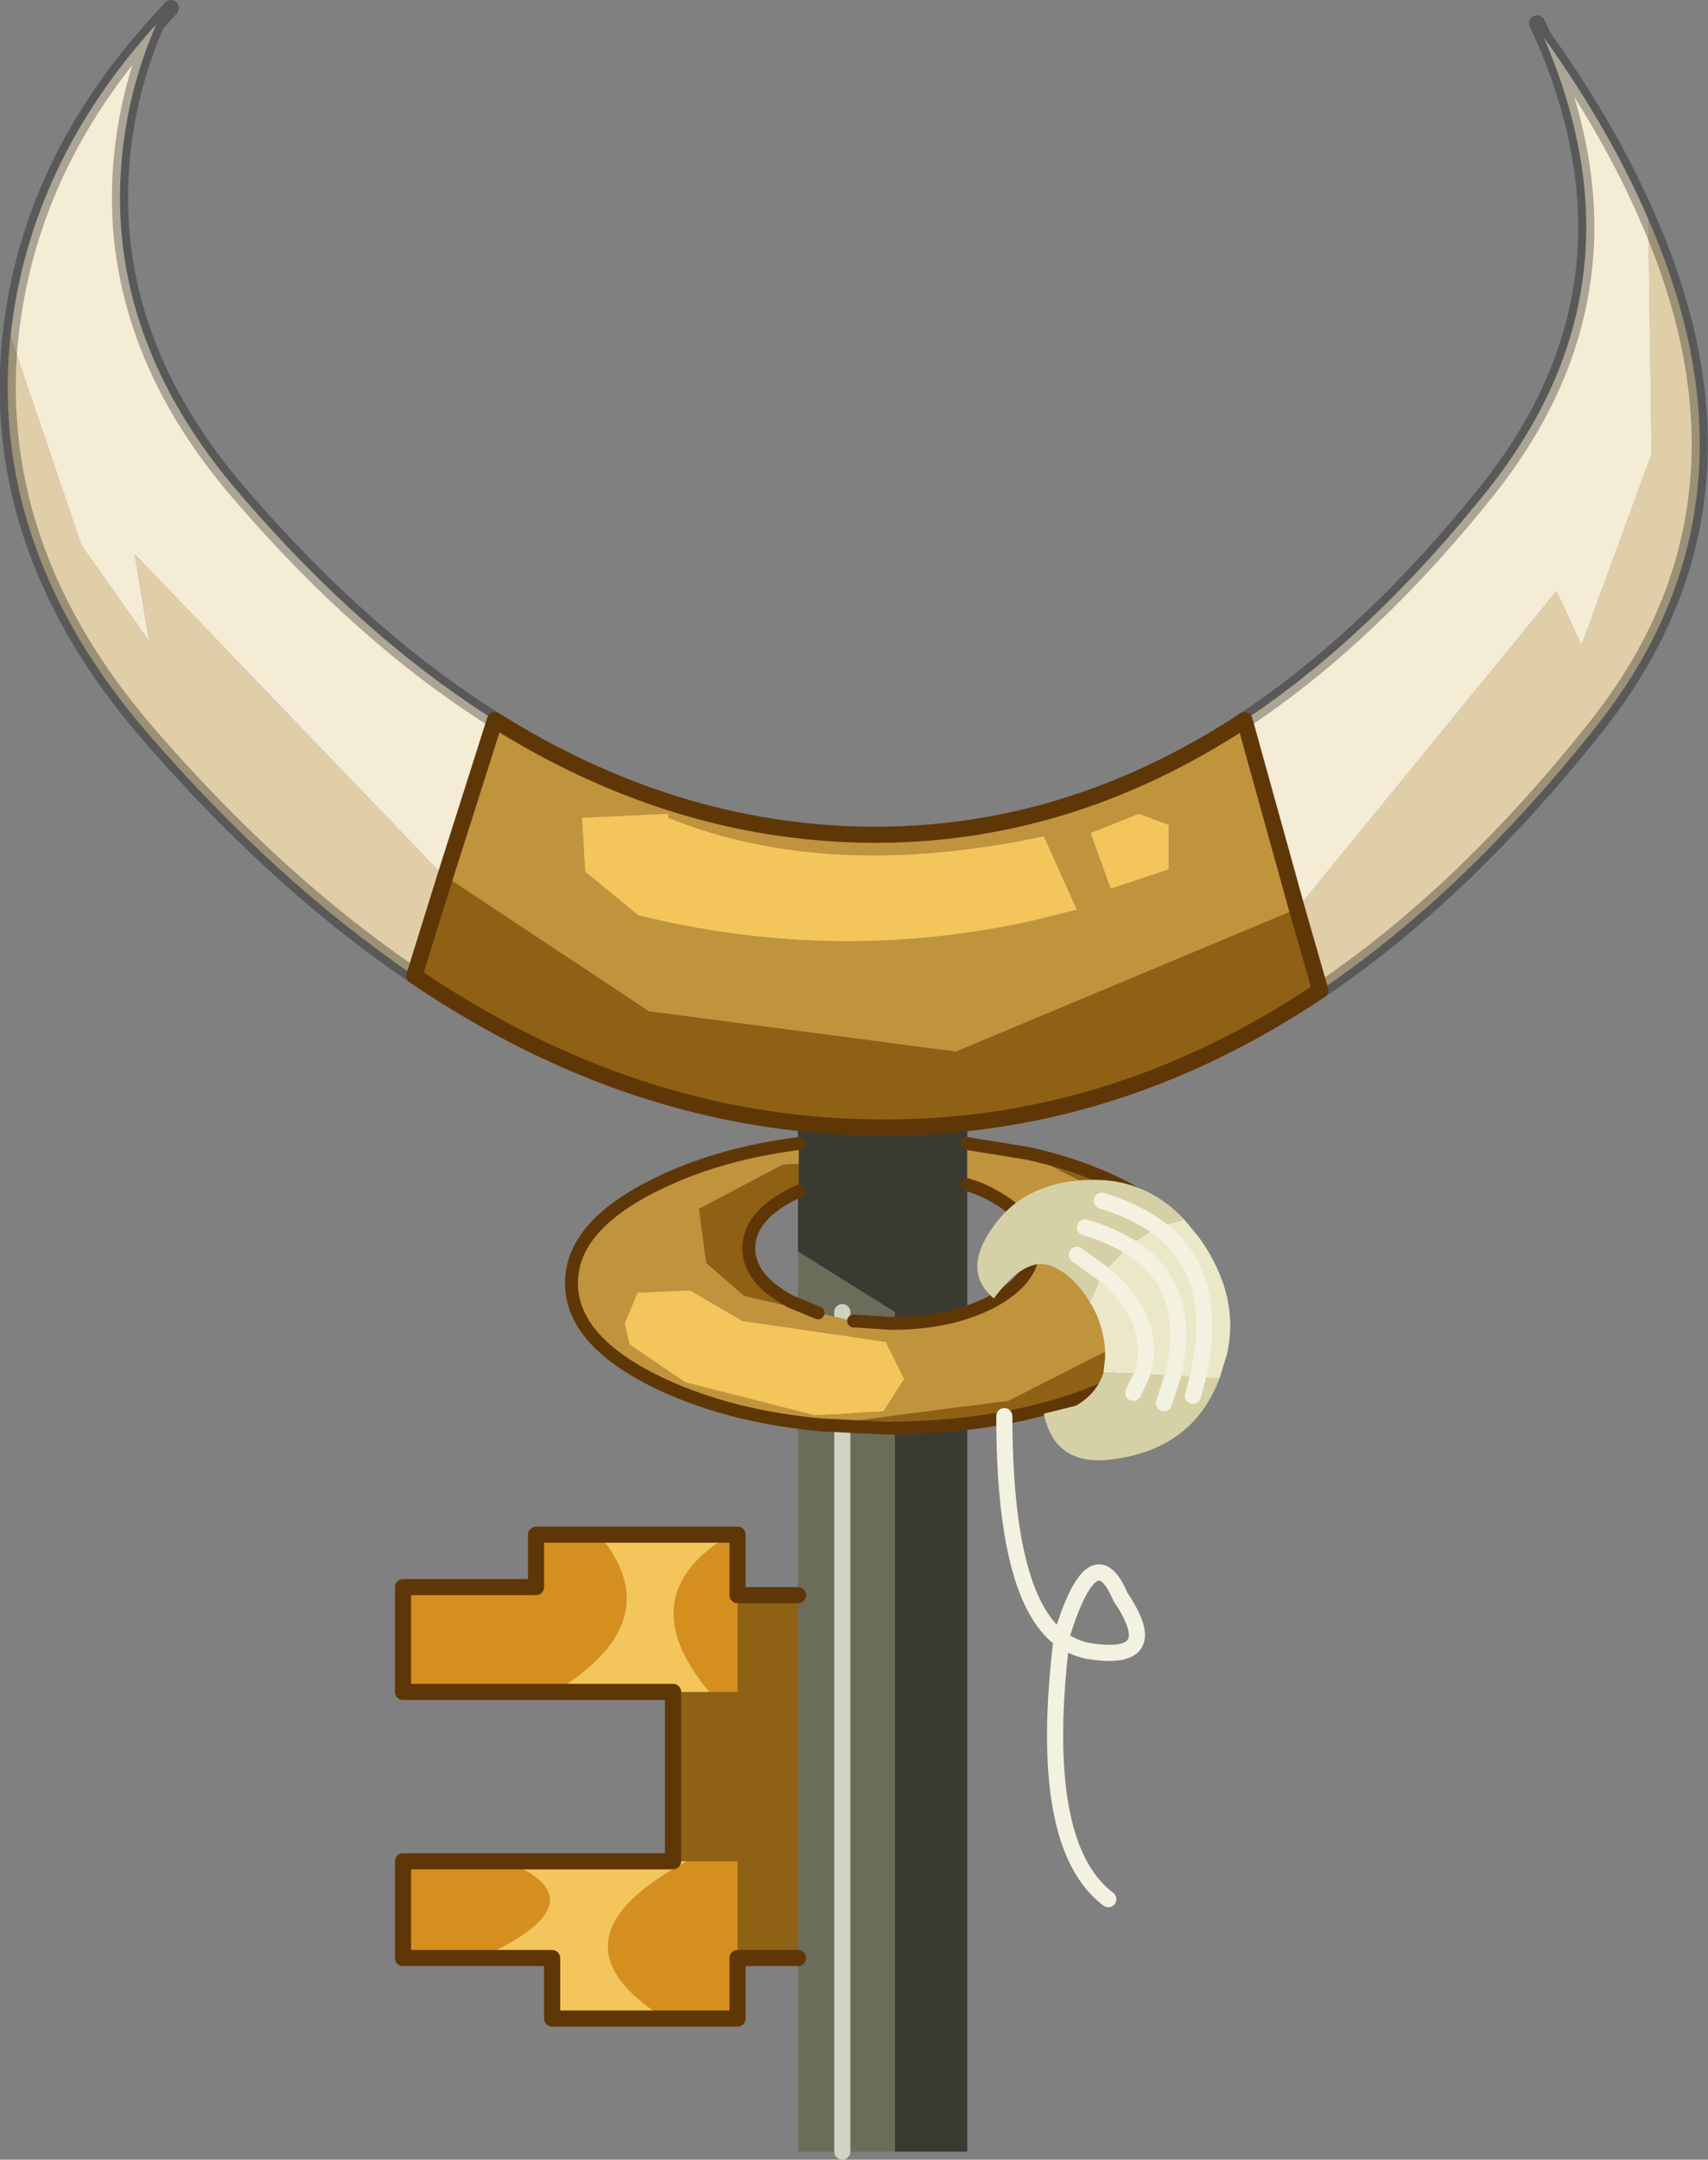 <?xml version="1.0"?>
<svg xmlns="http://www.w3.org/2000/svg" xmlns:xlink="http://www.w3.org/1999/xlink" width="105.95px" height="133.9px"><rect width="100%" height="100%" fill="#808080" stroke="none"/><g transform="matrix(1, 0, 0, 1, -222, -133.5)"><use xlink:href="#object-0" width="35.5" height="64.7" transform="matrix(1, 0, 0, 1, 246.5, 202.7)"/><use xlink:href="#object-1" width="105.95" height="118.25" transform="matrix(1, 0, 0, 1, 222, 133.5)"/></g><defs><g transform="matrix(1, 0, 0, 1, 18, 27.1)" id="object-0"><path fill-rule="evenodd" fill="#3a3a32" stroke="none" d="M13 37.1L13 -14.95L7 -18.7L7 -27.1L17.5 -27.1L17.5 37.1L13 37.1"/><path fill-rule="evenodd" fill="#6c6c5b" stroke="none" d="M7 -18.7L13 -14.95L13 37.1L9.75 37.1L7 37.1L7 25.1L7 2.6L7 -18.7M9.75 -14.95L9.75 37.1L9.75 -14.95"/><path fill-rule="evenodd" fill="#8f6114" stroke="none" d="M7 2.6L7 25.1L3.25 25.1L3.25 19.1L0.1 19.1L-0.75 19.1L-0.75 8.6L1.5 8.6L3.25 8.6L3.25 2.6L7 2.6"/><path fill-rule="evenodd" fill="#d58f1e" stroke="none" d="M2.8 -1.15L3.25 -1.15L3.25 2.6L3.25 8.6L1.5 8.6Q-3.5 2.6 2.8 -1.15M0.1 19.1L3.25 19.1L3.25 25.1L3.25 28.85L-1.25 28.85Q-8.95 24 0.1 19.1M-8.1 8.6L-17.5 8.6L-17.5 2.1L-9.25 2.1L-9.25 -1.15L-5.35 -1.15Q-0.85 4.2 -8.1 8.6M-12.75 25.1L-17.5 25.1L-17.5 19.1L-11.1 19.1Q-4.95 21.6 -12.75 25.1"/><path fill-rule="evenodd" fill="#f3c55a" stroke="none" d="M1.5 8.6L-0.75 8.6L-8.1 8.6Q-0.85 4.2 -5.35 -1.15L2.8 -1.15Q-3.5 2.6 1.5 8.6M-0.75 19.1L0.1 19.1Q-8.95 24 -1.25 28.85L-8.25 28.85L-8.25 25.1L-12.75 25.1Q-4.95 21.6 -11.1 19.1L-0.75 19.1"/><path fill="none" stroke="#cfd3c2" stroke-width="1" stroke-linecap="round" stroke-linejoin="round" d="M9.75 37.1L9.75 -14.95"/><path fill="none" stroke="#5f3707" stroke-width="1" stroke-linecap="round" stroke-linejoin="round" d="M2.8 -1.15L3.25 -1.15L3.25 2.6L7 2.6M3.25 25.1L7 25.1M-0.75 8.6L-0.75 19.1L-11.1 19.1L-17.5 19.1L-17.5 25.1L-12.75 25.1L-8.25 25.1L-8.25 28.85L-1.25 28.85L3.25 28.85L3.25 25.1M-8.1 8.6L-17.5 8.6L-17.5 2.1L-9.25 2.1L-9.25 -1.15L-5.35 -1.15L2.8 -1.15M-0.75 8.6L-8.1 8.6"/></g><g transform="matrix(1, 0, 0, 1, -222, -133.5)" id="object-1"><path fill-rule="evenodd" fill="#e0cea9" stroke="none" d="M247.7 194Q239.15 188.2 231.15 178.95Q221.45 167.7 222.6 154.8L222.65 154.35L227.05 167.3L231.25 173.25L230.35 167.85L249.6 187.9L247.7 194M303.9 194.9L302.45 189.85L318.55 170.15L320.1 173.5L324.45 161.65L324.25 147.1Q331.95 164.75 321.05 178.5Q312.85 188.85 303.9 194.9"/><path fill-rule="evenodd" fill="#f5ecd6" stroke="none" d="M222.65 154.35Q223.8 143.7 231.7 135Q229.95 139 229.55 143.4Q228.55 154.5 236.9 164.15Q244.5 173 252.7 178.15L249.6 187.9L230.35 167.85L231.25 173.25L227.05 167.3L222.65 154.35M299.2 178.15Q307.1 172.9 314.35 163.8Q324.4 151.1 317.75 135.8Q321.9 141.6 324.25 147.1L324.45 161.65L320.1 173.5L318.55 170.15L302.45 189.85L299.2 178.15"/><path fill-rule="evenodd" fill="#c0933d" stroke="none" d="M249.6 187.9L252.7 178.15Q263.7 185.05 275.65 185.25Q288.1 185.45 299.2 178.15L302.45 189.85L281.3 198.7L262.25 196.2L249.65 187.85L249.6 187.9M288.8 189.9L286.75 185.35Q273.3 188.2 263.45 184.2L263.45 183.95L258.1 184.2L258.3 187.55L261.6 190.25Q273.95 193.3 286.2 190.55L288.8 189.9M290.9 188.6L294.5 187.4L294.5 184.65L292.65 183.95L289.65 185.15L290.9 188.6"/><path fill-rule="evenodd" fill="#8f6114" stroke="none" d="M247.7 194L249.6 187.9L249.65 187.85L262.25 196.2L281.3 198.7L302.45 189.85L303.9 194.9Q290.85 203.65 276.1 203.4Q261.25 203.2 247.7 194"/><path fill-rule="evenodd" fill="#f3c55a" stroke="none" d="M288.8 189.9L286.2 190.55Q273.95 193.3 261.6 190.25L258.3 187.55L258.1 184.2L263.45 183.95L263.45 184.2Q273.3 188.2 286.75 185.35L288.8 189.9M290.9 188.6L289.65 185.15L292.65 183.95L294.5 184.65L294.5 187.4L290.9 188.6"/><path fill="none" stroke="#000000" stroke-opacity="0.302" stroke-width="1" stroke-linecap="round" stroke-linejoin="round" d="M247.7 194Q239.15 188.2 231.15 178.95Q221.45 167.7 222.6 154.8L222.65 154.35Q223.8 143.7 231.7 135L232.6 134M252.7 178.15Q244.5 173 236.9 164.15Q228.55 154.5 229.55 143.4Q229.95 139 231.7 135M324.25 147.1Q321.9 141.6 317.75 135.8Q324.4 151.1 314.35 163.8Q307.1 172.9 299.2 178.15M324.25 147.1Q331.95 164.75 321.05 178.5Q312.85 188.85 303.9 194.9M317.35 134.95L317.75 135.8"/><path fill="none" stroke="#5f3707" stroke-width="1" stroke-linecap="round" stroke-linejoin="round" d="M249.6 187.9L252.7 178.15Q263.7 185.05 275.65 185.25Q288.1 185.45 299.2 178.15L302.45 189.85L303.9 194.9Q290.85 203.65 276.1 203.4Q261.25 203.2 247.7 194L249.6 187.9"/><path fill-rule="evenodd" fill="#8f6114" stroke="none" d="M271.55 207.35L271.05 207.6Q268.45 208.95 268.45 210.9Q268.45 212.8 271.05 214.2L272.75 214.9L268.15 213.85L265.8 211.8L265.35 208.45L270.55 205.7L271.55 205.65L271.55 207.35M285.7 205Q288.5 205.6 290.9 206.7Q296.6 209.35 296.65 213.05Q296.6 216.75 290.9 219.4Q285.15 222 277.05 222.05L273 221.85L284.55 220.35L290.65 217.25L293 212.45L292.35 209.3L289.05 206.75L285.7 205"/><path fill-rule="evenodd" fill="#c0933d" stroke="none" d="M271.55 205.65L270.55 205.7L265.35 208.45L265.8 211.8L268.15 213.85L272.75 214.9L274.95 215.4L277.3 215.55Q280.95 215.55 283.55 214.2Q286.1 212.8 286.1 210.9Q286.1 208.95 283.55 207.6Q282.85 207.2 282 206.95L282 204.4L285.7 205L289.05 206.75L292.35 209.3L293 212.45L290.65 217.25L284.55 220.35L273 221.85Q267.45 221.35 263.2 219.4Q257.45 216.75 257.45 213.05Q257.45 209.35 263.2 206.7Q266.85 205 271.55 204.4L271.55 205.65M261.55 213.65L260.75 215.55L261.05 216.85L264.5 219.2L272.55 221.25L276.8 221L278.1 219L276.95 216.7L268.05 215.4L264.8 213.5L261.55 213.65"/><path fill-rule="evenodd" fill="#f3c55a" stroke="none" d="M261.55 213.65L264.8 213.5L268.05 215.4L276.95 216.7L278.1 219L276.8 221L272.55 221.25L264.5 219.2L261.05 216.85L260.75 215.55L261.55 213.65"/><path fill="none" stroke="#5f3707" stroke-width="0.8" stroke-linecap="round" stroke-linejoin="round" d="M272.75 214.9L271.05 214.2Q268.45 212.8 268.45 210.9Q268.45 208.95 271.05 207.6L271.55 207.35M274.95 215.4L277.3 215.55Q280.95 215.55 283.55 214.2Q286.1 212.8 286.1 210.9Q286.1 208.95 283.55 207.6Q282.85 207.2 282 206.95M282 204.4L285.7 205Q288.5 205.6 290.9 206.7Q296.6 209.35 296.65 213.05Q296.6 216.75 290.9 219.4Q285.15 222 277.05 222.05L273 221.85Q267.45 221.35 263.2 219.4Q257.45 216.75 257.45 213.05Q257.45 209.35 263.2 206.7Q266.85 205 271.55 204.4"/><path fill-rule="evenodd" fill="#d6d0a7" stroke="none" d="M289.6 214.25L289.55 214.15Q288.5 212.45 287.1 211.95Q285.55 211.45 283.65 214Q281.6 212.3 283.65 209.5Q285.65 206.7 289.75 206.65Q293.1 206.6 295.45 209.1L293.75 209.55L292 210.75L290.4 212.45L289.6 214.25M288.8 211.3L290.4 212.45L288.8 211.3M297.65 218.95Q296.05 223.25 291.2 223.95Q287.45 224.55 286.75 221.15L288.75 220.65Q290.05 219.9 290.45 218.6L292.85 218.7L294.75 218.8L296.3 218.9L297.65 218.95M290.35 207.95Q292.35 208.55 293.75 209.55Q292.35 208.55 290.35 207.95M292.3 219.85L292.85 218.7L292.3 219.85M292 210.75Q290.85 210.05 289.3 209.6Q290.85 210.05 292 210.75M296 220.05L296.3 218.9L296 220.05M294.2 220.5L294.75 218.8L294.2 220.5"/><path fill-rule="evenodd" fill="#eae8c8" stroke="none" d="M289.6 214.25L290.4 212.45L292 210.75L293.75 209.55L295.45 209.1L296.4 210.25Q298.95 213.85 298.1 217.5L297.65 218.95L296.3 218.9L294.75 218.8L292.85 218.7Q293.9 215.35 290.4 212.45Q293.9 215.35 292.85 218.7L290.45 218.6L290.55 217.7Q290.6 216.05 289.75 214.45L289.6 214.25M292 210.75Q296.1 213.2 294.75 218.8Q296.1 213.2 292 210.75M293.75 209.55Q297.8 212.45 296.3 218.9Q297.8 212.45 293.75 209.55"/><path fill="none" stroke="#f3f2e0" stroke-width="1" stroke-linecap="round" stroke-linejoin="round" d="M290.4 212.45L288.8 211.3M293.75 209.55Q292.35 208.55 290.35 207.95M294.75 218.8Q296.1 213.2 292 210.75Q290.85 210.05 289.3 209.6M290.4 212.45Q293.9 215.35 292.85 218.7L292.3 219.85M296.3 218.9L296 220.05M296.3 218.9Q297.8 212.45 293.75 209.55M289.45 235.85Q294.3 236.65 291.5 232.5Q289.8 228.5 287.8 235.1L287.85 235.15Q288.55 235.65 289.45 235.85M284.3 221.3Q284.3 232.35 287.7 235.05L287.8 235.1M287.85 235.15Q286.3 247.9 290.75 251.25M294.75 218.8L294.2 220.5"/></g></defs></svg>
